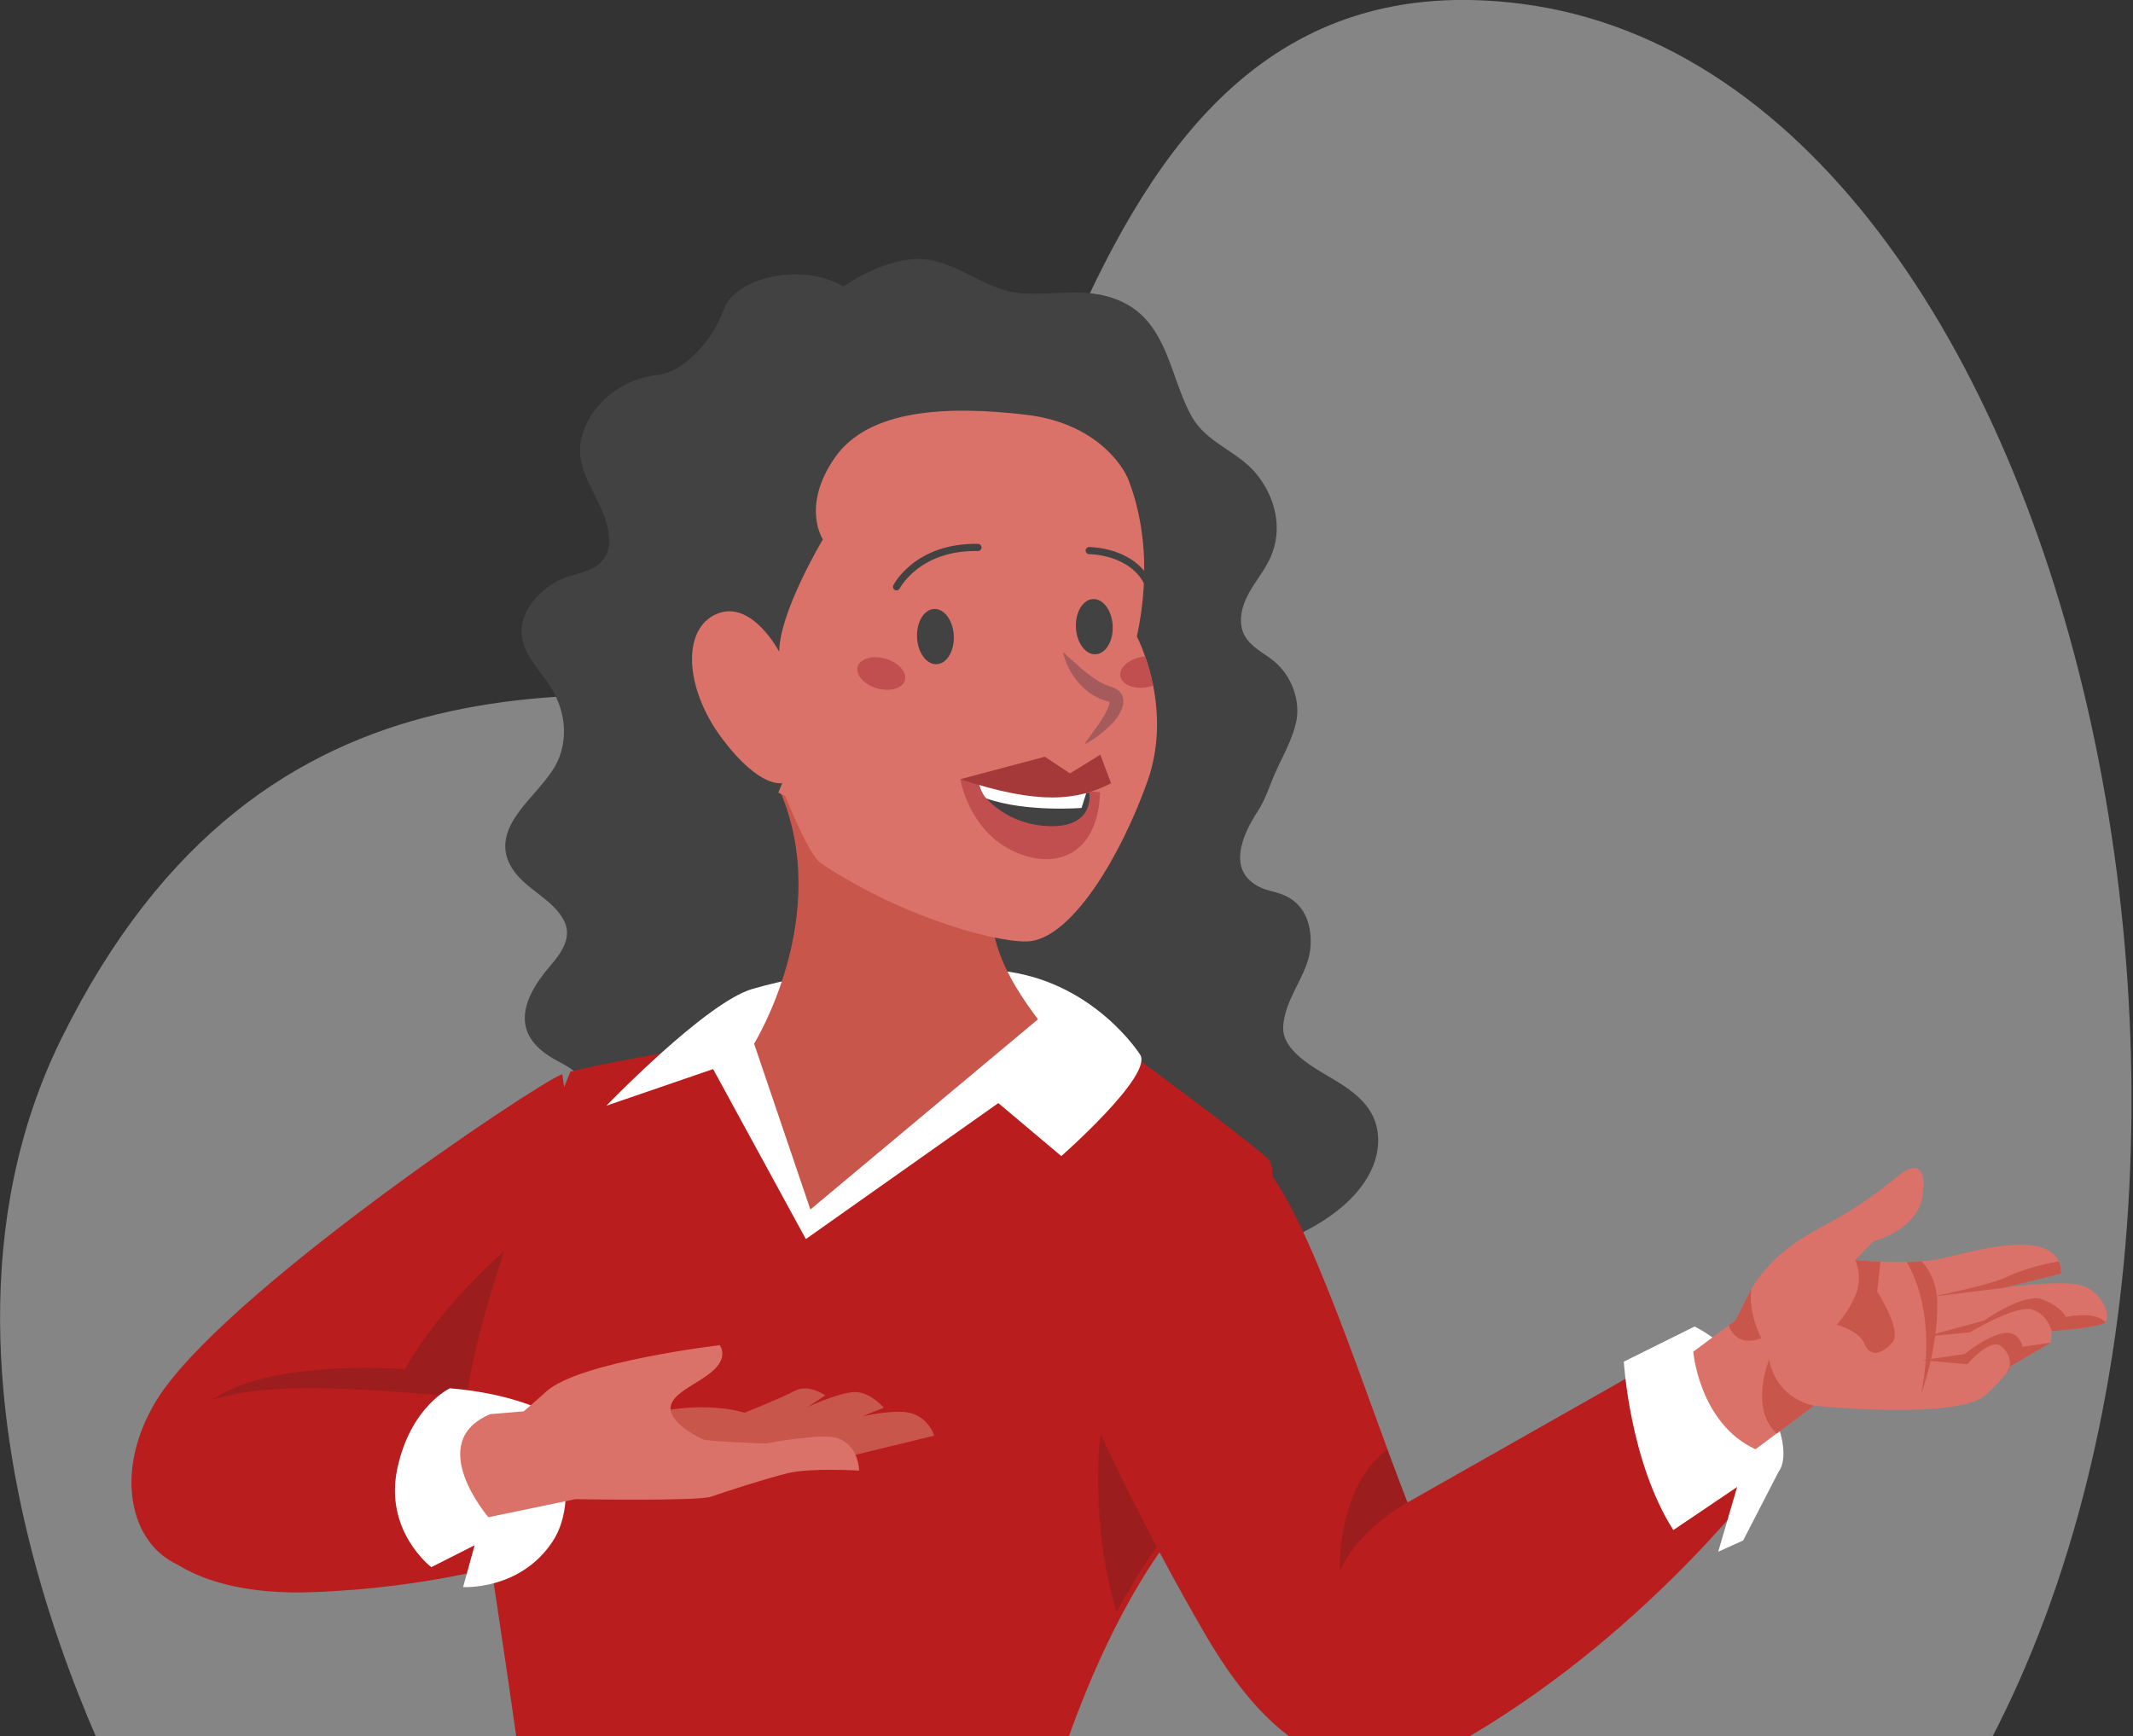 <svg width="629" height="512" viewBox="0 0 629 512" fill="none" xmlns="http://www.w3.org/2000/svg">
<rect x="0" y="0" width="629" height="512" fill="#333333" stroke="none"/>
<g clip-path="url(#clip0_103_1890)">
<path opacity="0.4" d="M448.622 1.119C620.475 23.188 689.207 379.316 565.717 547.579H45.949C45.949 547.579 -35.117 414.014 18.149 306.211C77.959 185.173 178.244 205.454 245.1 207.153C311.956 208.852 300.212 -17.936 448.637 1.119H448.622Z" fill="white"/>
<path d="M248.79 84.483C235.718 76.979 216.677 82.282 213.531 91.071C211.315 97.246 207.046 103.243 201.773 107.172C199.291 109.018 196.662 110.304 193.56 110.643C184.106 111.692 174.903 118.325 171.919 127.527C168.064 139.404 178.33 146.686 179.512 157.706C179.733 159.744 179.645 161.901 178.714 163.732C175.952 169.213 168.758 168.873 164.046 171.532C159.984 173.836 156.409 177.278 154.696 181.695C151.682 189.391 156.867 194.93 161.121 200.75C165.878 207.264 167.842 215.418 164.991 223.203C161.638 232.346 148.92 239.599 148.994 249.732C149.008 252.849 150.515 255.818 152.568 258.182C156.645 262.894 163.16 265.686 166.217 271.329C168.95 276.366 165.508 281.093 162.214 284.918C152.805 295.835 151.077 305.791 164.179 312.792C167.473 314.55 171.55 316.662 172.554 320.577C174.091 326.5 171.757 333.088 171.964 339.145C172.584 356.767 313.076 380.047 351.379 373.252C361.379 371.48 371.587 369.279 380.863 365.039C387.111 362.188 393.064 358.761 398.013 353.872C401.248 350.681 403.981 346.87 405.399 342.557C406.817 338.244 406.831 333.354 404.882 329.248C402.725 324.698 398.471 321.522 394.157 318.893C389.859 316.264 385.265 313.945 381.764 310.311C380.169 308.671 378.81 306.677 378.47 304.417C378.263 302.984 378.47 301.522 378.766 300.104C380.376 292.363 386.166 286.499 386.491 278.64C386.772 272.289 384.526 266.321 378.248 263.854C376.121 263.012 373.787 262.717 371.705 261.742C361.571 257 366.357 246.158 370.863 239.319C373.211 235.744 374.319 231.815 376.062 227.93C378.219 223.085 380.937 218.446 382.163 213.232C383.684 206.762 380.848 199.317 375.826 195.122C372.798 192.596 368.839 190.883 366.993 187.396C365.043 183.718 366.062 179.124 367.997 175.446C369.932 171.753 372.709 168.548 374.482 164.781C378.485 156.243 376.21 146.76 370.449 139.714C365.028 133.081 355.766 130.644 351.409 122.815C346.519 114.056 345.027 102.755 338.602 94.986C332.796 87.969 324.199 86.004 315.44 86.285C310.846 86.433 306.252 86.787 301.658 86.536C289.796 85.901 280.446 74.941 268.274 76.521C261.435 77.407 254.477 80.554 248.805 84.453L248.79 84.483Z" fill="#424242"/>
<path d="M71.805 461.564C73.843 460.855 82.499 448.166 84.656 447.161C102.441 438.889 129.946 422.98 150.301 410.809C165.678 401.65 176.979 394.604 176.979 394.604L165.811 316.802C157.362 320.052 64.729 382.344 46.029 413.202C28.864 441.533 44.034 470.988 71.805 461.549V461.564Z" fill="#B91D1D"/>
<g style="mix-blend-mode:multiply" opacity="0.2">
<path d="M78.363 449.717C80.402 449.008 82.514 448.181 84.656 447.176C102.441 438.904 129.945 422.995 150.301 410.823C160.198 382.403 167.79 353.805 168.012 352.934C167.14 353.554 133.461 378.06 119.428 403.851C119.428 403.851 74.522 400.129 59.692 415.447C52.055 423.335 63.163 437.914 78.363 449.702V449.717Z" fill="#231F20"/>
</g>
<path d="M137.841 422.708C143.04 442.915 158.093 554.086 158.093 554.086L303.002 554.234C303.002 554.234 311.643 511.633 331.673 474.63C334.894 468.647 338.439 462.813 342.279 457.318C346.519 451.261 350.315 444.452 353.654 437.258C372.177 397.596 377.687 345.999 374.378 342.277C370.449 337.875 327.124 306.131 327.124 306.131C255.039 294.963 168.211 316.042 168.211 316.042C168.211 316.042 132.641 402.471 137.841 422.678V422.708Z" fill="#B91D1D"/>
<path d="M336.231 311.086C336.231 311.086 323.306 290.479 297.574 286.609C271.842 282.739 241.294 285.989 221.825 291.691C208.102 295.708 178.825 326.108 178.825 326.108L210.288 315.31L237.631 365.445L294.398 325.34L312.966 340.969C312.966 340.969 340.071 317.172 336.231 311.071V311.086Z" fill="white"/>
<path d="M307.884 210.019C288.577 259.681 285.889 273.787 306.082 300.627L238.974 356.73L222.371 307.821C222.371 307.821 245.917 269.858 229.875 232.974L307.884 210.019Z" fill="#C8564B"/>
<path d="M338.343 230.536C330.455 252.605 316.54 275.59 304.206 277.539C296.673 278.736 267.455 271.498 242.077 254.614C238.443 252.206 231.574 234.791 231.574 234.791C231.574 234.791 209.786 224.879 204.779 210.152C180.376 138.347 224.676 99.35 283.91 105.85C327.471 110.621 343.75 148.273 335.256 187.728C335.256 187.728 336.408 189.914 337.693 193.607C338.506 195.941 339.392 198.866 340.057 202.234C341.593 210.019 342.066 220.122 338.343 230.522V230.536Z" fill="#DA7269"/>
<path d="M281.266 187.492C281.473 191.997 279.228 195.749 276.229 195.897C273.23 196.045 270.631 192.5 270.424 188.009C270.217 183.504 272.462 179.752 275.461 179.604C278.459 179.456 281.059 183.001 281.266 187.492Z" fill="#424242"/>
<path d="M328.121 184.567C328.327 189.072 326.082 192.824 323.083 192.972C320.085 193.12 317.485 189.575 317.278 185.084C317.071 180.579 319.317 176.827 322.315 176.679C325.314 176.531 327.914 180.077 328.121 184.567Z" fill="#424242"/>
<path d="M313.438 192.322C314.989 199.073 320.174 205.395 327.102 206.99C327.146 207.02 327.102 206.976 327.131 206.946C327.19 206.902 327.235 207.36 327.072 207.921C325.565 212.072 322.316 215.691 319.775 219.546C322.7 218.025 325.3 216.045 327.678 213.652C330.691 210.816 333.823 204.834 328.047 202.692C327.441 202.515 326.54 202.234 325.979 201.968C321.09 199.708 317.633 195.927 313.438 192.307V192.322Z" fill="#A55B5B"/>
<path d="M283.186 229.827C283.186 229.827 285.667 245.175 299.257 251.231C312.847 257.273 323.955 250.552 324.398 233.653L283.186 229.827Z" fill="#C14F4F"/>
<path d="M308.844 243.639C299.611 243.166 293.762 238.572 290.822 235.485C289.257 233.83 288.592 230.773 288.592 230.773L320.351 233.89L321.237 233.934C321.237 233.934 322.995 244.348 308.844 243.639Z" fill="#424242"/>
<path d="M320.336 233.889L318.933 238.291C318.933 238.291 302.462 239.621 290.808 235.47C289.242 233.816 288.577 230.758 288.577 230.758L320.336 233.875V233.889Z" fill="white"/>
<path d="M315.506 228.114L324.473 222.589L327.648 231.009C317.559 236.164 306.318 237.42 283.186 229.813L308.12 223.18L315.506 228.099V228.114Z" fill="#A53838"/>
<path d="M264.382 173.06C264.382 173.06 270.468 161.11 288.386 161.464" stroke="#424242" stroke-width="2.11" stroke-linecap="round" stroke-linejoin="round"/>
<path d="M321.193 162.395C321.193 162.395 333.867 162.321 338.579 172.144" stroke="#424242" stroke-width="2.11" stroke-linecap="round" stroke-linejoin="round"/>
<path d="M266.849 200.639C266.154 203.046 262.476 204.11 258.636 203.017C254.795 201.909 252.24 199.058 252.919 196.65C253.613 194.243 257.291 193.179 261.132 194.272C264.973 195.38 267.528 198.231 266.849 200.639Z" fill="#C14F4F"/>
<path d="M340.057 202.234C339.481 202.441 338.89 202.574 338.269 202.692C334.31 203.357 330.795 201.879 330.366 199.413C329.953 196.931 332.804 194.39 336.748 193.726C337.073 193.667 337.383 193.637 337.693 193.607C338.506 195.941 339.392 198.866 340.057 202.234Z" fill="#C14F4F"/>
<path d="M229.787 192.234C229.787 192.234 221.663 176.635 211.308 181.081C200.968 185.527 201.854 203.12 213.021 217.936C224.203 232.767 230.673 230.935 230.673 230.935L226.168 242.058C226.168 242.058 211.47 243.358 196.802 203.165C182.134 162.986 191.765 125.2 220.289 108.095C248.813 90.989 285.062 93.574 310.218 106.44C335.374 119.321 332.39 140.637 332.39 140.637C332.39 140.637 325.728 125.008 302.434 122.305C279.139 119.602 256.08 120.665 246.139 135.038C236.198 149.411 242.653 159.086 242.653 159.086C242.653 159.086 229.816 180.549 229.787 192.219V192.234Z" fill="#424242"/>
<path d="M151.468 413.837C151.468 413.837 121.112 409.981 95.691 409.42C70.269 408.874 52.041 412.906 44.699 425.817C35.91 441.282 45.777 455.818 45.777 455.818C45.777 455.818 56.014 470.796 91.702 469.599C127.39 468.403 153.019 460.264 153.019 460.264C153.019 460.264 164.94 440.647 151.453 413.852L151.468 413.837Z" fill="#B91D1D"/>
<path d="M161.631 416.776C161.631 416.776 151.882 411.06 132.708 409.45C132.708 409.45 121.068 414.767 117.154 433.188C113.239 451.608 127.184 462.214 127.184 462.214L139.961 455.744L136.564 468.078C136.564 468.078 153.315 469.142 162.901 454.724C172.473 440.307 161.631 416.776 161.631 416.776Z" fill="white"/>
<path d="M252.329 429.066L275.476 423.423C275.476 423.423 273.57 416.643 265.948 416.392C260.734 416.215 254.293 417.722 254.293 417.722L260.645 415.196C260.645 415.196 257.085 410.956 252.713 410.587C248.34 410.232 238.251 414.93 238.251 414.93L243.407 411.532C243.407 411.532 238.369 408.031 234.366 410.203C230.363 412.374 219.55 416.658 219.55 416.658C219.55 416.658 207.128 412.345 187.91 417.869C187.91 417.869 195.163 428.667 199.461 429.48C203.76 430.292 240.231 432.02 252.329 429.066Z" fill="#C8564B"/>
<path d="M144.585 417.072L154.452 416.245C154.452 416.245 158.972 412.36 161.07 410.425C170.656 401.621 212.209 396.746 212.209 396.746C212.209 396.746 214.882 399.892 210.554 403.984C206.212 408.061 198.545 410.498 197.792 414.797C197.038 419.095 204.498 423.217 207.246 424.502C208.693 425.181 225.858 425.728 225.858 425.728C225.858 425.728 242.313 422.582 246.952 424.162C253.362 426.334 253.348 433.734 253.348 433.734C253.348 433.734 238.99 432.848 232.254 434.502C225.518 436.157 213.553 440.071 209.683 441.43C205.813 442.789 169.652 442.154 169.652 442.154L144.023 447.486C144.023 447.486 124.938 425.314 144.585 417.072Z" fill="#DA7269"/>
<g style="mix-blend-mode:multiply" opacity="0.2">
<path d="M329.287 475.39C332.508 469.407 336.053 463.573 339.893 458.078C344.133 452.021 347.929 445.212 351.268 438.018L324.546 422.847C324.546 422.847 321.104 448.358 329.287 475.375V475.39Z" fill="#231F20"/>
</g>
<path d="M371.978 343.037C385.568 356.715 402.762 411.857 415.052 443.129L497.581 396.332L522.338 432.567C522.338 432.567 488.422 479.437 433.974 511.728C403.56 529.749 378.684 521.994 355.449 482.096C336.6 449.702 324.532 422.847 324.532 422.847L371.978 343.022V343.037Z" fill="#B91D1D"/>
<path d="M524.494 434.029C524.494 434.029 529.354 428.978 521.171 413.172C512.987 397.366 499.708 391.236 499.708 391.236L478.85 401.591C478.85 401.591 480.519 430.942 493.444 451.268L512.263 438.564L506.68 457.664L514.036 454.34L524.509 434.029H524.494Z" fill="white"/>
<path d="M620.879 389.981C619.845 391.532 605.014 392.625 605.014 392.625L604.778 395.978L592.576 403.127C592.576 403.127 593.064 403.26 591.587 405.151C590.641 406.348 588.928 408.238 585.782 411.252C577.687 419.022 534.894 414.575 534.894 414.575L523.933 422.774L517.67 427.441C501.111 419.79 499.324 398.666 499.324 398.666L509.811 390.867L511.806 389.39C511.806 389.39 513.829 385.195 516.488 380.143C518.29 376.701 522.175 372.491 524.982 369.995C534.45 361.59 542.693 361.161 560.655 346.05C560.655 346.05 568.676 339.787 567.022 352.372C565.633 362.86 552.427 366.125 552.427 366.125L547.08 371.62C547.08 371.62 550.241 371.915 554.525 372.078C556.874 372.166 559.562 372.225 562.265 372.166C563.772 372.151 565.279 372.077 566.726 371.974C568.972 371.812 571.099 371.56 572.901 371.132C580.951 369.271 602.858 362.653 607.097 371.989C607.555 372.993 607.806 374.175 607.806 375.593L590.464 379.862L591.528 379.714C595.959 379.109 609.534 377.528 614.276 379.256C618.929 380.94 621.869 386.14 621.292 388.799C621.189 389.316 621.041 389.7 620.879 389.951V389.981Z" fill="#DA7269"/>
<path d="M534.894 414.59L523.933 422.788C515.764 415.343 521.703 400.912 521.703 400.912C523.963 412.906 534.894 414.575 534.894 414.575V414.59Z" fill="#C8564B"/>
<path d="M591.587 405.166L592.576 403.142C592.576 403.142 593.064 403.275 591.587 405.166Z" fill="#C8564B"/>
<path d="M590.405 379.906L569.887 382.418C570.877 382.211 586.845 378.976 591.513 376.716C594.526 375.239 600.76 373.067 607.097 372.033C607.555 373.038 607.806 374.219 607.806 375.637L590.464 379.906H590.405Z" fill="#C8564B"/>
<path d="M604.777 395.978L592.576 403.127C592.576 403.127 593.521 400.011 590.242 397.13C586.948 394.264 580.168 402.374 580.168 402.374L566.903 401.178L579.341 399.346C579.341 399.346 585.811 394.072 590.7 393.216C595.575 392.344 596.446 397.219 596.446 397.219L604.777 395.978Z" fill="#C8564B"/>
<path d="M620.879 389.981C619.845 391.532 605.014 392.625 605.014 392.625C605.014 392.625 603.98 387.706 599.224 386.229C594.482 384.751 580.937 392.95 580.937 392.95C580.937 392.95 566.712 394.368 567.76 394.161C568.794 393.954 576.284 391.827 585.043 389.508C585.043 389.508 596.713 381.236 602.222 383.23C607.747 385.239 609.239 388.415 609.239 388.415C609.239 388.415 617.747 386.465 620.864 389.981H620.879Z" fill="#C8564B"/>
<path d="M557.967 396.022C554.776 399.553 551.379 400.262 549.798 396.318C548.233 392.374 541.615 390.719 541.615 390.719C541.615 390.719 544.85 387.44 547.154 382.034C549.488 376.627 547.08 371.649 547.08 371.649C547.08 371.649 550.242 371.945 554.525 372.107L553.565 380.97C553.565 380.97 561.158 392.507 557.967 396.022Z" fill="#C8564B"/>
<path d="M566.534 411.148C570.862 389.346 564.791 376.406 562.265 372.21C563.772 372.196 565.279 372.122 566.726 372.018C569.119 374.722 571.128 378.547 571.261 383.85C571.63 397.47 566.534 411.148 566.534 411.148Z" fill="#C8564B"/>
<path d="M519.398 394.678C519.398 394.678 512.279 397.943 509.812 390.882L511.806 389.405C511.806 389.405 513.83 385.209 516.488 380.158C515.381 387.189 519.384 394.678 519.384 394.678H519.398Z" fill="#C8564B"/>
<g style="mix-blend-mode:multiply" opacity="0.2">
<path d="M415.052 443.129C415.052 443.129 400.649 450.677 395.125 463.351C395.125 463.351 394.002 438.742 409.143 427.456L415.052 443.114V443.129Z" fill="#231F20"/>
</g>
</g>
<defs>
<clipPath id="clip0_103_1890">
<rect width="629" height="512" fill="white"/>
</clipPath>
</defs>
</svg>

